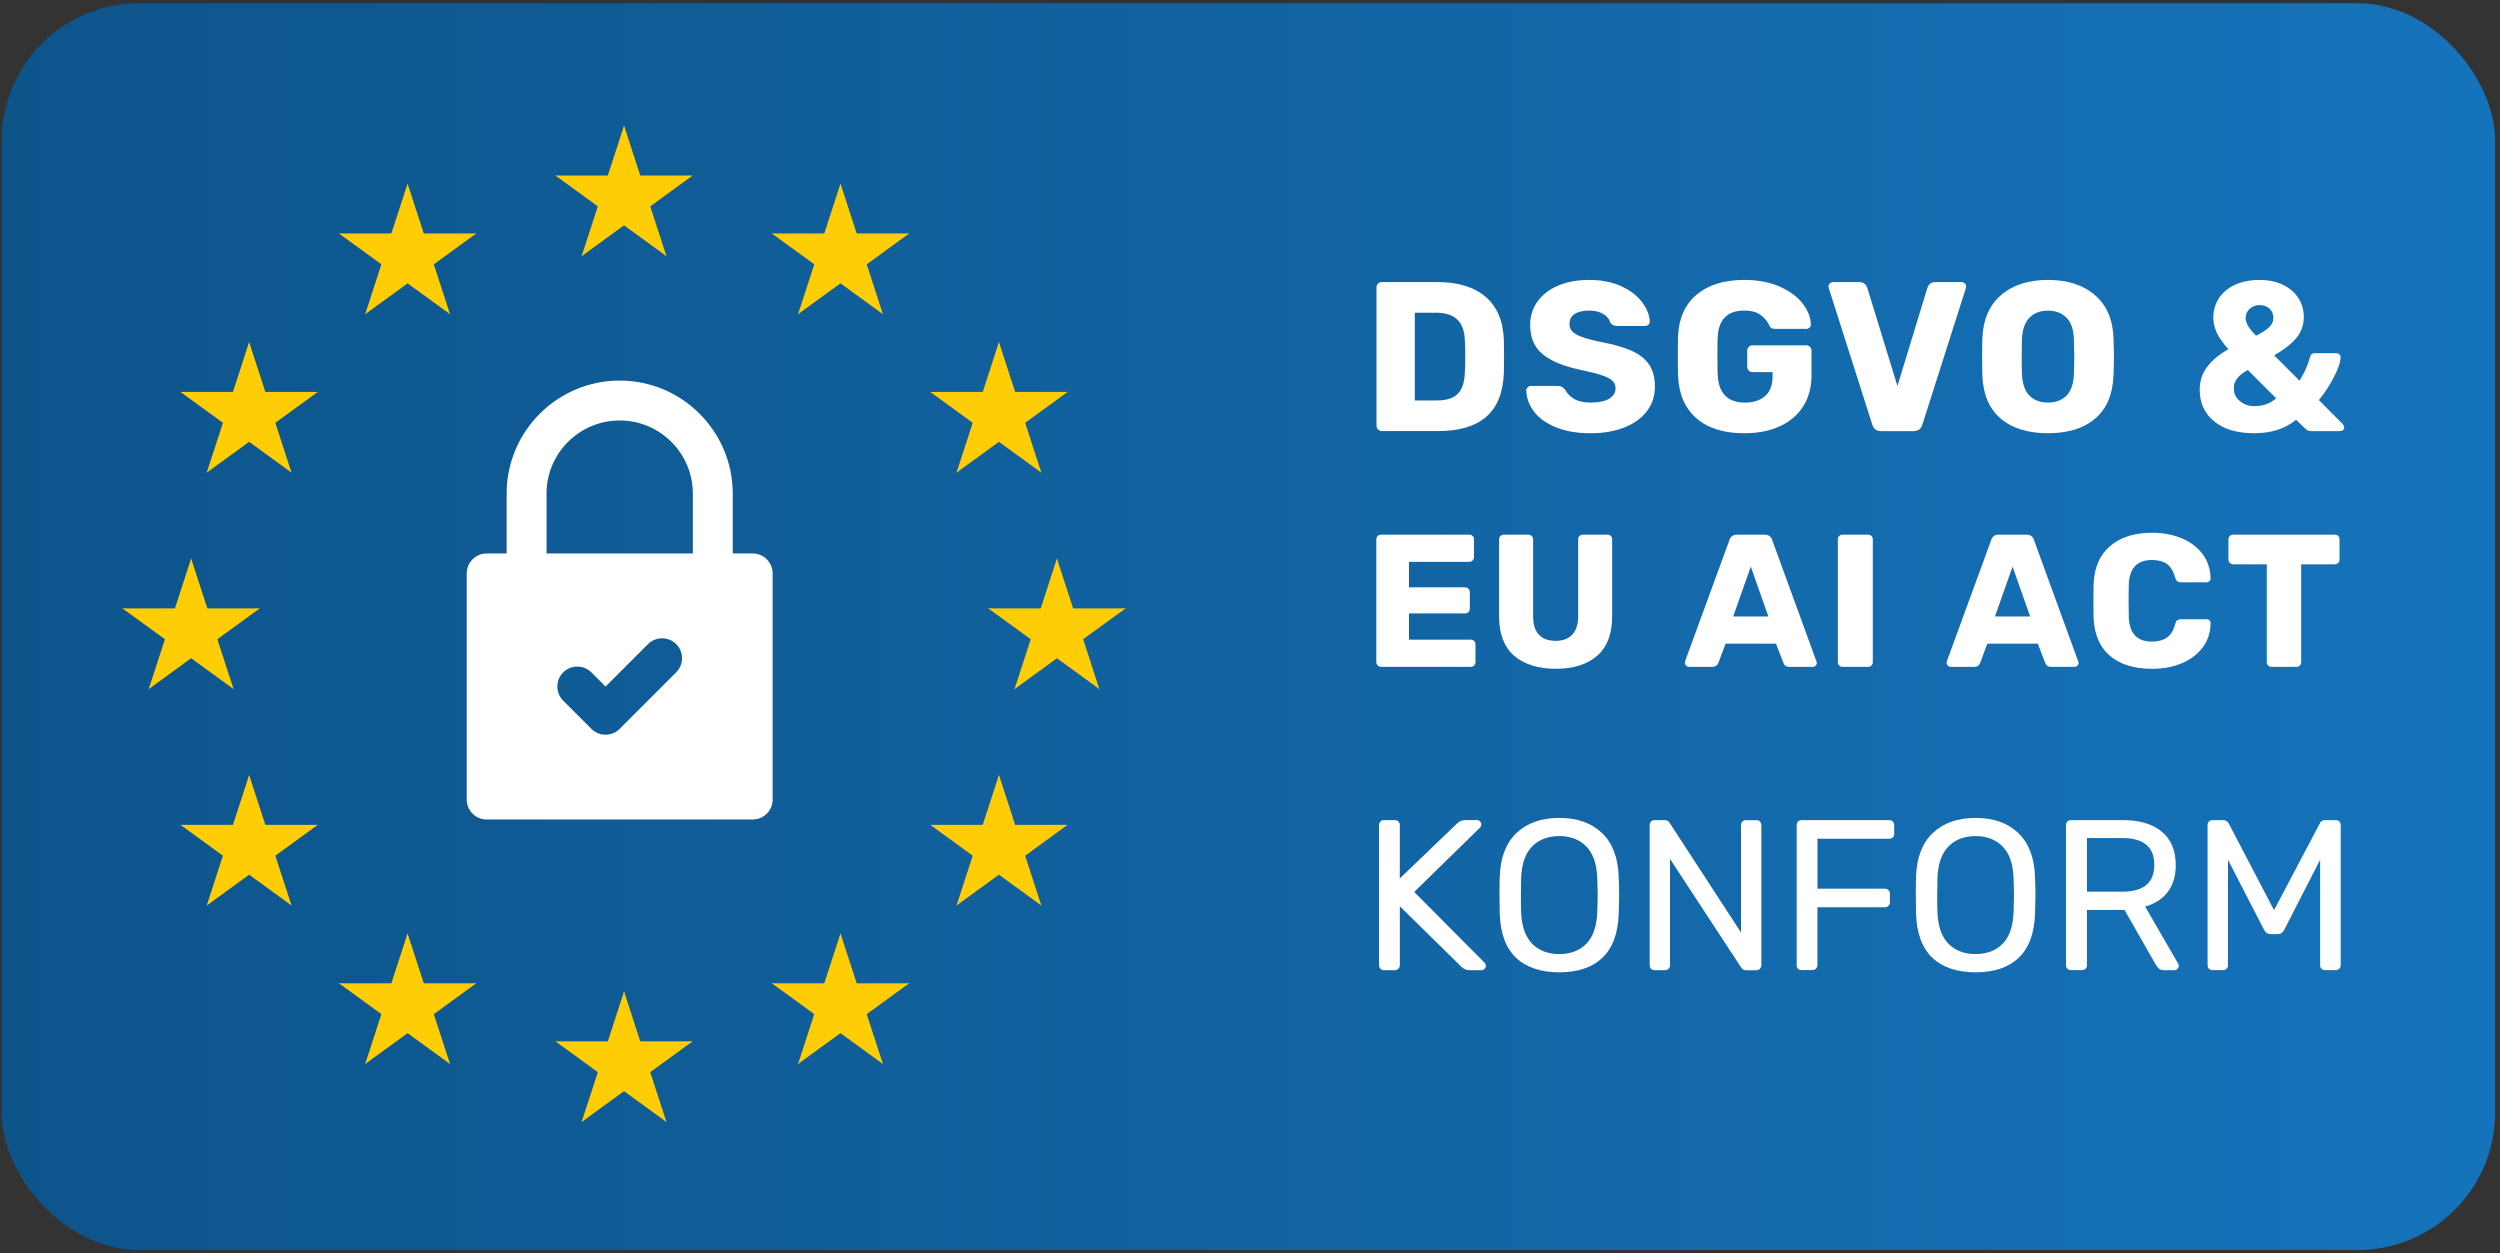 <?xml version="1.0" encoding="UTF-8"?>
<svg id="Layer_1" xmlns="http://www.w3.org/2000/svg" xmlns:xlink="http://www.w3.org/1999/xlink" version="1.1" viewBox="0 0 762 382">
  <rect x="0" y="0" width="762" height="382" fill="#333333" stroke="none"/>
  <!-- Generator: Adobe Illustrator 29.7.0, SVG Export Plug-In . SVG Version: 2.1.1 Build 138)  -->
  <defs>
    <style>
      .st0 {
        fill: #fff;
      }

      .st1 {
        fill: #ffcd05;
      }

      .st2 {
        fill: url(#New_Gradient_Swatch_2);
      }
    </style>
    <linearGradient id="New_Gradient_Swatch_2" data-name="New Gradient Swatch 2" x1=".5" y1="191" x2="760.5" y2="191" gradientUnits="userSpaceOnUse">
      <stop offset="0" stop-color="#0d548b"/>
      <stop offset=".5" stop-color="#1263a1"/>
      <stop offset="1" stop-color="#1573bb"/>
    </linearGradient>
  </defs>
  <rect class="st2" x=".5" y="1" width="760" height="380" rx="41.89" ry="41.89"/>
  <g>
    <path class="st0" d="M420.05,130.91c-.32-.33-.49-.7-.49-1.14v-42.18c0-.48.16-.86.49-1.17.32-.3.7-.45,1.14-.45h16.87c6.36,0,11.29,1.51,14.8,4.54,3.5,3.03,5.34,7.42,5.52,13.17.04,1.26.06,2.92.06,5s-.02,3.72-.06,4.93c-.22,6.01-2,10.48-5.35,13.4-3.35,2.92-8.23,4.38-14.63,4.38h-17.2c-.43,0-.81-.16-1.14-.49ZM438.06,122.05c2.86,0,4.95-.68,6.29-2.04,1.34-1.36,2.05-3.54,2.14-6.52.09-1.25.13-2.88.13-4.87s-.04-3.59-.13-4.8c-.09-2.9-.85-5.04-2.3-6.42-1.45-1.38-3.6-2.08-6.46-2.08h-6.49v26.74h6.81Z"/>
    <path class="st0" d="M474.22,130.23c-2.94-1.21-5.16-2.8-6.65-4.77-1.49-1.97-2.28-4.12-2.37-6.46,0-.35.14-.66.42-.94.28-.28.62-.42,1.01-.42h8.18c.52,0,.94.1,1.27.29.32.2.66.49,1.01.88.56,1.13,1.47,2.06,2.73,2.79,1.25.74,2.92,1.1,5,1.1,2.47,0,4.35-.39,5.65-1.17,1.3-.78,1.95-1.84,1.95-3.18,0-.95-.33-1.73-1.01-2.34-.67-.61-1.72-1.15-3.15-1.62-1.43-.48-3.55-1.02-6.36-1.62-5.19-1.08-9.08-2.67-11.65-4.77-2.57-2.1-3.86-5.09-3.86-8.99,0-2.64.74-5,2.21-7.07,1.47-2.08,3.57-3.7,6.29-4.87,2.73-1.17,5.91-1.75,9.54-1.75s7.03.65,9.8,1.95c2.77,1.3,4.88,2.93,6.33,4.9,1.45,1.97,2.22,3.91,2.3,5.81,0,.39-.13.71-.39.97s-.58.39-.97.39h-8.57c-.52,0-.94-.09-1.27-.26-.32-.17-.62-.45-.88-.84-.26-.99-.96-1.84-2.11-2.53-1.15-.69-2.56-1.04-4.25-1.04-1.95,0-3.44.35-4.48,1.04-1.04.69-1.56,1.71-1.56,3.05,0,.91.29,1.67.88,2.27.58.61,1.54,1.16,2.86,1.65,1.32.5,3.21,1.01,5.68,1.53,4.02.74,7.24,1.65,9.64,2.76,2.4,1.1,4.16,2.53,5.29,4.28s1.69,3.95,1.69,6.59c0,2.9-.83,5.42-2.5,7.56-1.67,2.14-3.98,3.79-6.94,4.93-2.96,1.15-6.35,1.72-10.16,1.72-4.11,0-7.64-.61-10.58-1.82Z"/>
    <path class="st0" d="M517.05,127.47c-3.5-3.05-5.37-7.39-5.58-13.01-.04-1.25-.07-3.24-.07-5.97s.02-4.72.07-5.97c.22-5.49,2.11-9.73,5.68-12.72,3.57-2.99,8.4-4.48,14.5-4.48,4.11,0,7.69.67,10.74,2.01,3.05,1.34,5.39,3.05,7.01,5.13,1.62,2.08,2.48,4.22,2.56,6.42,0,.39-.14.71-.42.97-.28.26-.62.39-1.01.39h-9.47c-.43,0-.78-.06-1.04-.19-.26-.13-.48-.37-.65-.71-.56-1.25-1.45-2.35-2.66-3.28-1.21-.93-2.9-1.4-5.06-1.4-5.15,0-7.85,2.73-8.11,8.18-.04,1.21-.07,3.09-.07,5.65s.02,4.39.07,5.65c.26,5.71,3.03,8.57,8.31,8.57,2.55,0,4.6-.66,6.13-1.98,1.54-1.32,2.3-3.34,2.3-6.07v-1.23h-6.1c-.48,0-.87-.16-1.17-.49-.3-.33-.46-.72-.46-1.2v-4.8c0-.48.15-.88.46-1.2.3-.32.69-.49,1.17-.49h16.35c.48,0,.87.16,1.17.49.3.33.45.73.45,1.2v7.4c0,3.68-.84,6.85-2.53,9.51-1.69,2.66-4.08,4.7-7.17,6.1-3.09,1.41-6.7,2.11-10.8,2.11-6.23,0-11.1-1.53-14.6-4.58Z"/>
    <path class="st0" d="M570.68,129.45l-13.24-41.53-.13-.58c0-.35.14-.66.42-.94.28-.28.62-.42,1.01-.42h8.05c.61,0,1.11.17,1.53.52.41.35.68.74.81,1.17l9.21,29.98,9.15-29.98c.13-.43.4-.82.81-1.17.41-.35.92-.52,1.53-.52h8.11c.35,0,.66.14.94.42.28.28.42.59.42.94l-.13.58-13.24,41.53c-.39,1.3-1.28,1.95-2.66,1.95h-9.93c-1.38,0-2.27-.65-2.66-1.95Z"/>
    <path class="st0" d="M609.8,127.57c-3.5-2.98-5.37-7.38-5.58-13.17-.04-1.25-.07-3.12-.07-5.58s.02-4.39.07-5.65c.22-5.71,2.11-10.11,5.68-13.21,3.57-3.09,8.34-4.64,14.31-4.64s10.75,1.55,14.34,4.64c3.59,3.09,5.47,7.5,5.65,13.21.09,2.51.13,4.39.13,5.65s-.04,3.07-.13,5.58c-.22,5.8-2.08,10.19-5.58,13.17-3.5,2.99-8.31,4.48-14.41,4.48s-10.9-1.49-14.41-4.48ZM629.88,120.56c1.41-1.43,2.15-3.61,2.24-6.55.09-2.51.13-4.28.13-5.32,0-1.12-.04-2.9-.13-5.32-.09-2.94-.84-5.13-2.27-6.55s-3.31-2.14-5.65-2.14-4.21.71-5.61,2.14c-1.41,1.43-2.17,3.61-2.3,6.55-.04,1.21-.07,2.99-.07,5.32s.02,4.07.07,5.32c.13,2.94.89,5.13,2.27,6.55s3.27,2.14,5.65,2.14,4.27-.71,5.68-2.14Z"/>
    <path class="st0" d="M674.95,128.48c-2.99-2.38-4.48-5.62-4.48-9.73,0-2.64.76-4.95,2.27-6.94,1.51-1.99,3.68-3.79,6.49-5.39-1.64-1.77-2.82-3.43-3.54-4.96-.71-1.54-1.07-3.1-1.07-4.71,0-2.08.54-3.98,1.62-5.71,1.08-1.73,2.68-3.12,4.8-4.15s4.67-1.56,7.66-1.56c2.77,0,5.18.51,7.24,1.53,2.05,1.02,3.61,2.38,4.67,4.09,1.06,1.71,1.59,3.58,1.59,5.61,0,2.51-.76,4.66-2.27,6.46-1.51,1.8-3.76,3.56-6.75,5.29l7.72,7.72c.69-1.12,1.29-2.22,1.78-3.28.5-1.06,1.01-2.46,1.53-4.19.17-.61.63-.91,1.36-.91h6.55c.35,0,.65.12.91.36.26.24.39.53.39.88-.04,1.52-.75,3.57-2.11,6.17-1.36,2.6-2.87,4.89-4.51,6.88l7.27,7.33c.3.39.45.71.45.97,0,.35-.12.63-.36.84-.24.22-.53.32-.88.32h-8.83c-.69,0-1.25-.22-1.69-.65l-2.92-2.79c-3.33,2.73-7.59,4.09-12.78,4.09s-9.15-1.19-12.13-3.57ZM693.77,121.4l-8.63-8.63c-2.86,1.52-4.28,3.35-4.28,5.52,0,1.64.63,2.97,1.88,3.99s2.7,1.52,4.35,1.52c2.68,0,4.91-.8,6.68-2.4ZM691.59,99.79c.89-.82,1.33-1.79,1.33-2.92s-.4-2.11-1.2-2.82c-.8-.71-1.81-1.07-3.02-1.07-1.13,0-2.11.37-2.95,1.1-.84.74-1.27,1.69-1.27,2.86,0,.78.25,1.59.75,2.43.5.84,1.31,1.83,2.43,2.95,1.73-.87,3.04-1.71,3.93-2.53Z"/>
  </g>
  <g>
    <path class="st0" d="M420.75,295.28c-.28-.28-.42-.64-.42-1.08v-42.67c0-.48.14-.86.42-1.14.28-.28.64-.42,1.08-.42h3.27c.48,0,.86.14,1.14.42.28.28.42.67.42,1.14v16.21l17.45-16.73c.7-.7,1.55-1.05,2.55-1.05h3.53c.35,0,.65.13.92.39s.39.57.39.92-.09.63-.26.85l-20.19,19.74,21.5,21.63c.22.26.33.57.33.92s-.13.65-.39.91c-.26.26-.57.39-.92.39h-3.66c-.96,0-1.81-.37-2.55-1.11l-18.69-18.36v17.97c0,.44-.15.79-.46,1.08-.31.28-.68.42-1.11.42h-3.27c-.44,0-.79-.14-1.08-.42Z"/>
    <path class="st0" d="M462.05,291.88c-3.12-2.98-4.76-7.48-4.93-13.5-.04-1.31-.07-3.16-.07-5.55s.02-4.23.07-5.49c.17-5.88,1.87-10.36,5.1-13.43,3.22-3.07,7.58-4.61,13.07-4.61s9.78,1.54,13,4.61c3.22,3.07,4.92,7.55,5.1,13.43.09,2.53.13,4.36.13,5.49s-.04,2.94-.13,5.55c-.17,6.01-1.82,10.51-4.93,13.5-3.12,2.99-7.5,4.48-13.17,4.48s-10.12-1.49-13.23-4.48ZM483.52,287.66c2.05-2.09,3.16-5.29,3.33-9.61.09-2.61.13-4.36.13-5.23,0-.96-.04-2.7-.13-5.23-.17-4.31-1.3-7.52-3.37-9.61-2.07-2.09-4.8-3.14-8.2-3.14s-6.2,1.05-8.27,3.14c-2.07,2.09-3.19,5.29-3.37,9.61-.04,1.26-.07,3.01-.07,5.23s.02,3.92.07,5.23c.17,4.31,1.3,7.52,3.37,9.61s4.83,3.14,8.27,3.14,6.19-1.05,8.23-3.14Z"/>
    <path class="st0" d="M503.24,295.28c-.28-.28-.42-.64-.42-1.08v-42.67c0-.48.14-.86.42-1.14.28-.28.64-.42,1.08-.42h3.01c.78,0,1.33.31,1.63.92l21.7,33.33v-32.67c0-.48.14-.86.42-1.14s.64-.42,1.08-.42h3.14c.48,0,.86.14,1.14.42.28.28.42.67.42,1.14v42.61c0,.44-.14.81-.42,1.11-.28.3-.64.46-1.08.46h-3.14c-.65,0-1.18-.3-1.57-.92l-21.63-33v32.41c0,.44-.15.79-.46,1.08-.31.28-.68.42-1.11.42h-3.14c-.44,0-.79-.14-1.08-.42Z"/>
    <path class="st0" d="M548.05,295.28c-.28-.28-.42-.64-.42-1.08v-42.67c0-.48.14-.86.42-1.14.28-.28.64-.42,1.08-.42h26.66c.48,0,.86.14,1.14.42.28.28.42.67.42,1.14v2.61c0,.44-.14.8-.42,1.08-.28.28-.66.42-1.14.42h-21.83v15.23h20.52c.48,0,.86.14,1.14.42.28.28.42.66.42,1.14v2.61c0,.44-.15.8-.46,1.08s-.68.42-1.11.42h-20.52v17.64c0,.44-.15.79-.46,1.08-.31.28-.68.42-1.11.42h-3.27c-.44,0-.79-.14-1.08-.42Z"/>
    <path class="st0" d="M588.94,291.88c-3.12-2.98-4.76-7.48-4.93-13.5-.04-1.31-.07-3.16-.07-5.55s.02-4.23.07-5.49c.17-5.88,1.87-10.36,5.1-13.43,3.22-3.07,7.58-4.61,13.07-4.61s9.78,1.54,13,4.61c3.22,3.07,4.92,7.55,5.1,13.43.09,2.53.13,4.36.13,5.49s-.04,2.94-.13,5.55c-.17,6.01-1.82,10.51-4.93,13.5-3.12,2.99-7.5,4.48-13.17,4.48s-10.12-1.49-13.23-4.48ZM610.41,287.66c2.05-2.09,3.16-5.29,3.33-9.61.09-2.61.13-4.36.13-5.23,0-.96-.04-2.7-.13-5.23-.17-4.31-1.3-7.52-3.37-9.61-2.07-2.09-4.8-3.14-8.2-3.14s-6.2,1.05-8.27,3.14c-2.07,2.09-3.19,5.29-3.37,9.61-.04,1.26-.07,3.01-.07,5.23s.02,3.92.07,5.23c.17,4.31,1.3,7.52,3.37,9.61s4.83,3.14,8.27,3.14,6.19-1.05,8.23-3.14Z"/>
    <path class="st0" d="M630.13,295.28c-.28-.28-.42-.64-.42-1.08v-42.67c0-.48.14-.86.42-1.14.28-.28.64-.42,1.08-.42h15.95c5.01,0,8.93,1.18,11.76,3.53,2.83,2.35,4.25,5.75,4.25,10.2,0,3.31-.82,6.03-2.45,8.17-1.63,2.14-3.93,3.62-6.89,4.44l10.06,17.38c.13.26.2.5.2.72,0,.35-.14.65-.42.91-.28.26-.6.39-.95.39h-3.14c-.65,0-1.17-.15-1.54-.46-.37-.3-.71-.74-1.01-1.31l-9.48-16.6h-11.44v16.86c0,.44-.15.79-.46,1.08-.31.28-.68.42-1.11.42h-3.33c-.44,0-.79-.14-1.08-.42ZM646.89,271.78c6.49,0,9.74-2.72,9.74-8.17s-3.25-8.17-9.74-8.17h-10.78v16.34h10.78Z"/>
    <path class="st0" d="M673.29,295.28c-.28-.28-.42-.64-.42-1.08v-42.67c0-.48.14-.86.42-1.14.28-.28.64-.42,1.08-.42h3.27c.7,0,1.26.35,1.7,1.05l13.79,26.4,13.92-26.4c.09-.26.27-.5.56-.72.28-.22.64-.33,1.08-.33h3.2c.48,0,.86.14,1.14.42.28.28.42.67.42,1.14v42.67c0,.44-.15.79-.46,1.08-.3.28-.68.42-1.11.42h-3.2c-.44,0-.8-.14-1.08-.42-.28-.28-.42-.64-.42-1.08v-32.15l-10.91,21.3c-.44.92-1.13,1.37-2.09,1.37h-2.03c-.96,0-1.66-.46-2.09-1.37l-10.98-21.3v32.15c0,.44-.14.79-.42,1.08-.28.28-.64.42-1.08.42h-3.2c-.44,0-.79-.14-1.08-.42Z"/>
  </g>
  <g>
    <path class="st0" d="M419.93,202.84c-.29-.29-.43-.62-.43-1.01v-37.43c0-.42.14-.77.43-1.04s.62-.4,1.01-.4h26.89c.42,0,.77.13,1.04.4.27.27.4.61.4,1.04v5.41c0,.38-.13.72-.4,1.01-.27.29-.61.43-1.04.43h-18.37v7.77h17.1c.42,0,.77.14,1.04.43.27.29.4.64.4,1.07v5.01c0,.38-.13.72-.4,1.01-.27.29-.62.43-1.04.43h-17.1v8h18.83c.42,0,.77.14,1.04.4.27.27.4.62.4,1.04v5.41c0,.38-.13.72-.4,1.01-.27.29-.62.43-1.04.43h-27.35c-.38,0-.72-.14-1.01-.43Z"/>
    <path class="st0" d="M461.51,199.88c-3.05-2.65-4.58-6.64-4.58-11.98v-23.5c0-.42.14-.77.43-1.04s.62-.4,1.01-.4h7.43c.42,0,.78.13,1.07.4s.43.61.43,1.04v23.44c0,2.5.58,4.37,1.76,5.62,1.17,1.25,2.87,1.87,5.1,1.87s3.88-.63,5.07-1.9c1.19-1.27,1.79-3.13,1.79-5.59v-23.44c0-.42.14-.77.43-1.04s.62-.4,1.01-.4h7.49c.42,0,.77.13,1.04.4.27.27.4.61.4,1.04v23.5c0,5.34-1.53,9.33-4.58,11.98-3.05,2.65-7.25,3.97-12.58,3.97s-9.65-1.33-12.7-3.97Z"/>
    <path class="st0" d="M513.92,202.9c-.25-.25-.37-.53-.37-.83,0-.23.02-.4.06-.52l13.53-36.97c.12-.46.37-.84.75-1.15.38-.31.88-.46,1.5-.46h8.52c.61,0,1.11.15,1.5.46.38.31.63.69.75,1.15l13.48,36.97.12.52c0,.31-.12.58-.37.83-.25.25-.55.37-.89.37h-7.08c-.92,0-1.54-.4-1.84-1.21l-2.25-5.87h-15.38l-2.19,5.87c-.31.81-.94,1.21-1.9,1.21h-7.08c-.31,0-.59-.12-.83-.37ZM539,187.9l-5.36-15.2-5.36,15.2h10.71Z"/>
    <path class="st0" d="M560.6,202.84c-.29-.29-.43-.62-.43-1.01v-37.43c0-.42.14-.77.43-1.04s.62-.4,1.01-.4h7.72c.42,0,.78.13,1.07.4s.43.61.43,1.04v37.43c0,.42-.14.77-.43,1.04-.29.27-.64.4-1.07.4h-7.72c-.38,0-.72-.14-1.01-.43Z"/>
    <path class="st0" d="M593.71,202.9c-.25-.25-.37-.53-.37-.83,0-.23.02-.4.06-.52l13.53-36.97c.12-.46.37-.84.75-1.15.38-.31.88-.46,1.5-.46h8.52c.61,0,1.11.15,1.5.46.38.31.63.69.75,1.15l13.48,36.97.12.52c0,.31-.12.58-.37.83-.25.25-.55.37-.89.37h-7.08c-.92,0-1.54-.4-1.84-1.21l-2.25-5.87h-15.38l-2.19,5.87c-.31.81-.94,1.21-1.9,1.21h-7.08c-.31,0-.59-.12-.83-.37ZM618.79,187.9l-5.36-15.2-5.36,15.2h10.71Z"/>
    <path class="st0" d="M643.05,199.85c-3.09-2.67-4.73-6.54-4.92-11.6-.04-1.04-.06-2.73-.06-5.07s.02-4.11.06-5.18c.19-4.99,1.86-8.84,5.01-11.55,3.15-2.71,7.41-4.06,12.78-4.06,3.38,0,6.41.57,9.1,1.7,2.69,1.13,4.81,2.75,6.36,4.84,1.55,2.09,2.35,4.54,2.39,7.34v.12c0,.31-.12.57-.37.78-.25.21-.53.32-.83.32h-7.77c-.5,0-.88-.11-1.15-.32-.27-.21-.5-.61-.69-1.18-.54-1.96-1.38-3.33-2.53-4.12-1.15-.79-2.67-1.18-4.55-1.18-4.53,0-6.87,2.53-7.03,7.6-.04,1.04-.06,2.63-.06,4.78s.02,3.78.06,4.89c.15,5.07,2.5,7.6,7.03,7.6,1.88,0,3.42-.41,4.61-1.24,1.19-.83,2.02-2.18,2.48-4.06.15-.58.36-.97.63-1.18.27-.21.67-.32,1.21-.32h7.77c.35,0,.64.12.89.35.25.23.35.52.32.86-.04,2.8-.83,5.25-2.39,7.34s-3.68,3.71-6.36,4.84c-2.69,1.13-5.72,1.7-9.1,1.7-5.49,0-9.78-1.33-12.87-4Z"/>
    <path class="st0" d="M691.35,202.84c-.29-.29-.43-.62-.43-1.01v-29.83h-10.25c-.38,0-.72-.14-1.01-.43s-.43-.62-.43-1.01v-6.16c0-.42.14-.77.43-1.04.29-.27.62-.4,1.01-.4h30.98c.42,0,.77.13,1.04.4s.4.61.4,1.04v6.16c0,.42-.13.77-.4,1.04-.27.27-.61.4-1.04.4h-10.25v29.83c0,.38-.13.72-.4,1.01-.27.29-.62.43-1.04.43h-7.6c-.38,0-.72-.14-1.01-.43Z"/>
  </g>
  <g>
    <g id="s">
      <g id="c">
        <path id="t" class="st1" d="M190.21,38.3l-6.8,20.91,10.46,3.4-3.66-24.31Z"/>
        <path id="t1" data-name="t" class="st1" d="M190.21,38.3l6.8,20.91-10.46,3.4,3.66-24.31Z"/>
      </g>
      <g id="a">
        <g id="c1" data-name="c">
          <path id="t2" data-name="t" class="st1" d="M211.12,53.5h-21.99s0,11,0,11l21.99-11Z"/>
          <path id="t3" data-name="t" class="st1" d="M211.12,53.5l-17.79,12.93-6.46-8.9,24.25-4.03Z"/>
        </g>
        <g id="c2" data-name="c">
          <path id="t4" data-name="t" class="st1" d="M203.13,78.08l-6.8-20.91-10.46,3.4,17.25,17.52Z"/>
          <path id="t5" data-name="t" class="st1" d="M203.13,78.08l-17.79-12.93,6.46-8.9,11.33,21.82Z"/>
        </g>
      </g>
      <g id="a1" data-name="a">
        <g id="c3" data-name="c">
          <path id="t6" data-name="t" class="st1" d="M169.29,53.5h21.99s0,11,0,11l-21.99-11Z"/>
          <path id="t7" data-name="t" class="st1" d="M169.29,53.5l17.79,12.93,6.46-8.9-24.25-4.03Z"/>
        </g>
        <g id="c4" data-name="c">
          <path id="t8" data-name="t" class="st1" d="M177.28,78.08l6.8-20.91,10.46,3.4-17.25,17.52Z"/>
          <path id="t9" data-name="t" class="st1" d="M177.28,78.08l17.79-12.93-6.46-8.9-11.33,21.82Z"/>
        </g>
      </g>
    </g>
    <g id="s1" data-name="s">
      <g id="c5" data-name="c">
        <path id="t10" data-name="t" class="st1" d="M190.21,302.2l-6.8,20.91,10.46,3.4-3.66-24.31Z"/>
        <path id="t11" data-name="t" class="st1" d="M190.21,302.2l6.8,20.91-10.46,3.4,3.66-24.31Z"/>
      </g>
      <g id="a2" data-name="a">
        <g id="c6" data-name="c">
          <path id="t12" data-name="t" class="st1" d="M211.12,317.39h-21.99s0,11,0,11l21.99-11Z"/>
          <path id="t13" data-name="t" class="st1" d="M211.12,317.39l-17.79,12.93-6.46-8.9,24.25-4.03Z"/>
        </g>
        <g id="c7" data-name="c">
          <path id="t14" data-name="t" class="st1" d="M203.13,341.98l-6.8-20.91-10.46,3.4,17.25,17.52Z"/>
          <path id="t15" data-name="t" class="st1" d="M203.13,341.98l-17.79-12.93,6.46-8.9,11.33,21.82Z"/>
        </g>
      </g>
      <g id="a3" data-name="a">
        <g id="c8" data-name="c">
          <path id="t16" data-name="t" class="st1" d="M169.29,317.39h21.99s0,11,0,11l-21.99-11Z"/>
          <path id="t17" data-name="t" class="st1" d="M169.29,317.39l17.79,12.93,6.46-8.9-24.25-4.03Z"/>
        </g>
        <g id="c9" data-name="c">
          <path id="t18" data-name="t" class="st1" d="M177.28,341.98l6.8-20.91,10.46,3.4-17.25,17.52Z"/>
          <path id="t19" data-name="t" class="st1" d="M177.28,341.98l17.79-12.93-6.46-8.9-11.33,21.82Z"/>
        </g>
      </g>
    </g>
    <g id="l">
      <g id="s2" data-name="s">
        <g id="c10" data-name="c">
          <path id="t20" data-name="t" class="st1" d="M58.26,170.25l-6.8,20.91,10.46,3.4-3.66-24.31Z"/>
          <path id="t21" data-name="t" class="st1" d="M58.26,170.25l6.8,20.91-10.46,3.4,3.66-24.31Z"/>
        </g>
        <g id="a4" data-name="a">
          <g id="c11" data-name="c">
            <path id="t22" data-name="t" class="st1" d="M79.17,185.44h-21.99s0,11,0,11l21.99-11Z"/>
            <path id="t23" data-name="t" class="st1" d="M79.17,185.44l-17.79,12.93-6.46-8.9,24.25-4.03Z"/>
          </g>
          <g id="c12" data-name="c">
            <path id="t24" data-name="t" class="st1" d="M71.19,210.03l-6.8-20.91-10.46,3.4,17.25,17.52Z"/>
            <path id="t25" data-name="t" class="st1" d="M71.19,210.03l-17.79-12.93,6.46-8.9,11.33,21.82Z"/>
          </g>
        </g>
        <g id="a5" data-name="a">
          <g id="c13" data-name="c">
            <path id="t26" data-name="t" class="st1" d="M37.34,185.44h21.99s0,11,0,11l-21.99-11Z"/>
            <path id="t27" data-name="t" class="st1" d="M37.34,185.44l17.79,12.93,6.46-8.9-24.25-4.03Z"/>
          </g>
          <g id="c14" data-name="c">
            <path id="t28" data-name="t" class="st1" d="M45.33,210.03l6.8-20.91,10.46,3.4-17.25,17.52Z"/>
            <path id="t29" data-name="t" class="st1" d="M45.33,210.03l17.79-12.93-6.46-8.9-11.33,21.82Z"/>
          </g>
        </g>
      </g>
      <g id="s3" data-name="s">
        <g id="c15" data-name="c">
          <path id="t30" data-name="t" class="st1" d="M111.31,95.76l17.79-12.93-6.46-8.9-11.33,21.82Z"/>
          <path id="t31" data-name="t" class="st1" d="M111.31,95.76l6.8-20.91,10.46,3.4-17.25,17.52Z"/>
        </g>
        <g id="a6" data-name="a">
          <g id="c16" data-name="c">
            <path id="t32" data-name="t" class="st1" d="M103.32,71.17l17.79,12.93,6.46-8.9-24.25-4.03Z"/>
            <path id="t33" data-name="t" class="st1" d="M103.32,71.17h21.99v11s-21.99-11-21.99-11Z"/>
          </g>
          <g id="c17" data-name="c">
            <path id="t34" data-name="t" class="st1" d="M124.23,55.98l-6.8,20.91,10.46,3.4-3.66-24.31Z"/>
            <path id="t35" data-name="t" class="st1" d="M124.23,55.98l6.8,20.91-10.46,3.4,3.66-24.31Z"/>
          </g>
        </g>
        <g id="a7" data-name="a">
          <g id="c18" data-name="c">
            <path id="t36" data-name="t" class="st1" d="M137.16,95.76l-17.79-12.93,6.46-8.9,11.33,21.82Z"/>
            <path id="t37" data-name="t" class="st1" d="M137.16,95.76l-6.8-20.91-10.46,3.4,17.25,17.52Z"/>
          </g>
          <g id="c19" data-name="c">
            <path id="t38" data-name="t" class="st1" d="M145.15,71.17l-17.79,12.93-6.46-8.9,24.25-4.03Z"/>
            <path id="t39" data-name="t" class="st1" d="M145.15,71.17h-21.99v11s21.99-11,21.99-11Z"/>
          </g>
        </g>
      </g>
      <g id="s4" data-name="s">
        <g id="c20" data-name="c">
          <path id="t40" data-name="t" class="st1" d="M88.86,144.06l-6.8-20.91-10.46,3.4,17.25,17.52Z"/>
          <path id="t41" data-name="t" class="st1" d="M88.86,144.06l-17.79-12.93,6.46-8.9,11.33,21.82Z"/>
        </g>
        <g id="a8" data-name="a">
          <g id="c21" data-name="c">
            <path id="t42" data-name="t" class="st1" d="M63.01,144.06l17.79-12.93-6.46-8.9-11.33,21.82Z"/>
            <path id="t43" data-name="t" class="st1" d="M63.01,144.06l6.8-20.91,10.46,3.4-17.25,17.52Z"/>
          </g>
          <g id="c22" data-name="c">
            <path id="t44" data-name="t" class="st1" d="M55.02,119.47l17.79,12.93,6.46-8.9-24.25-4.03Z"/>
            <path id="t45" data-name="t" class="st1" d="M55.02,119.47h21.99v11s-21.99-11-21.99-11Z"/>
          </g>
        </g>
        <g id="a9" data-name="a">
          <g id="c23" data-name="c">
            <path id="t46" data-name="t" class="st1" d="M96.85,119.47l-17.79,12.93-6.46-8.9,24.25-4.03Z"/>
            <path id="t47" data-name="t" class="st1" d="M96.85,119.47h-21.99s0,11,0,11l21.99-11Z"/>
          </g>
          <g id="c24" data-name="c">
            <path id="t48" data-name="t" class="st1" d="M75.94,104.27l6.8,20.91-10.46,3.4,3.66-24.31Z"/>
            <path id="t49" data-name="t" class="st1" d="M75.94,104.27l-6.8,20.91,10.46,3.4-3.66-24.31Z"/>
          </g>
        </g>
      </g>
      <g id="s5" data-name="s">
        <g id="c25" data-name="c">
          <path id="t50" data-name="t" class="st1" d="M96.85,251.42h-21.99s0,11,0,11l21.99-11Z"/>
          <path id="t51" data-name="t" class="st1" d="M96.85,251.42l-17.79,12.93-6.46-8.9,24.25-4.03Z"/>
        </g>
        <g id="a10" data-name="a">
          <g id="c26" data-name="c">
            <path id="t52" data-name="t" class="st1" d="M88.86,276l-6.8-20.91-10.46,3.4,17.25,17.52Z"/>
            <path id="t53" data-name="t" class="st1" d="M88.86,276l-17.79-12.93,6.46-8.9,11.33,21.82Z"/>
          </g>
          <g id="c27" data-name="c">
            <path id="t54" data-name="t" class="st1" d="M63.01,276l17.79-12.93-6.46-8.9-11.33,21.82Z"/>
            <path id="t55" data-name="t" class="st1" d="M63.01,276l6.8-20.91,10.46,3.4-17.25,17.52Z"/>
          </g>
        </g>
        <g id="a11" data-name="a">
          <g id="c28" data-name="c">
            <path id="t56" data-name="t" class="st1" d="M75.94,236.22l6.8,20.91-10.46,3.4,3.66-24.31Z"/>
            <path id="t57" data-name="t" class="st1" d="M75.94,236.22l-6.8,20.91,10.46,3.4-3.66-24.31Z"/>
          </g>
          <g id="c29" data-name="c">
            <path id="t58" data-name="t" class="st1" d="M55.02,251.42h21.99s0,11,0,11l-21.99-11Z"/>
            <path id="t59" data-name="t" class="st1" d="M55.02,251.42l17.79,12.93,6.46-8.9-24.25-4.03Z"/>
          </g>
        </g>
      </g>
      <g id="s6" data-name="s">
        <g id="c30" data-name="c">
          <path id="t60" data-name="t" class="st1" d="M145.15,299.71h-21.99s0,11,0,11l21.99-11Z"/>
          <path id="t61" data-name="t" class="st1" d="M145.15,299.71l-17.79,12.93-6.46-8.9,24.25-4.03Z"/>
        </g>
        <g id="a12" data-name="a">
          <g id="c31" data-name="c">
            <path id="t62" data-name="t" class="st1" d="M137.16,324.3l-6.8-20.91-10.46,3.4,17.25,17.52Z"/>
            <path id="t63" data-name="t" class="st1" d="M137.16,324.3l-17.79-12.93,6.46-8.9,11.33,21.82Z"/>
          </g>
          <g id="c32" data-name="c">
            <path id="t64" data-name="t" class="st1" d="M111.31,324.3l17.79-12.93-6.46-8.9-11.33,21.82Z"/>
            <path id="t65" data-name="t" class="st1" d="M111.31,324.3l6.8-20.91,10.46,3.4-17.25,17.52Z"/>
          </g>
        </g>
        <g id="a13" data-name="a">
          <g id="c33" data-name="c">
            <path id="t66" data-name="t" class="st1" d="M124.23,284.52l6.8,20.91-10.46,3.4,3.66-24.31Z"/>
            <path id="t67" data-name="t" class="st1" d="M124.23,284.52l-6.8,20.91,10.46,3.4-3.66-24.31Z"/>
          </g>
          <g id="c34" data-name="c">
            <path id="t68" data-name="t" class="st1" d="M103.32,299.71h21.99v11s-21.99-11-21.99-11Z"/>
            <path id="t69" data-name="t" class="st1" d="M103.32,299.71l17.79,12.93,6.46-8.9-24.25-4.03Z"/>
          </g>
        </g>
      </g>
    </g>
    <g id="l1" data-name="l">
      <g id="s7" data-name="s">
        <g id="c35" data-name="c">
          <path id="t70" data-name="t" class="st1" d="M322.15,170.25l6.8,20.91-10.46,3.4,3.66-24.31Z"/>
          <path id="t71" data-name="t" class="st1" d="M322.15,170.25l-6.8,20.91,10.46,3.4-3.66-24.31Z"/>
        </g>
        <g id="a14" data-name="a">
          <g id="c36" data-name="c">
            <path id="t72" data-name="t" class="st1" d="M301.24,185.44h21.99s0,11,0,11l-21.99-11Z"/>
            <path id="t73" data-name="t" class="st1" d="M301.24,185.44l17.79,12.93,6.46-8.9-24.25-4.03Z"/>
          </g>
          <g id="c37" data-name="c">
            <path id="t74" data-name="t" class="st1" d="M309.23,210.03l6.8-20.91,10.46,3.4-17.25,17.52Z"/>
            <path id="t75" data-name="t" class="st1" d="M309.23,210.03l17.79-12.93-6.46-8.9-11.33,21.82Z"/>
          </g>
        </g>
        <g id="a15" data-name="a">
          <g id="c38" data-name="c">
            <path id="t76" data-name="t" class="st1" d="M343.07,185.44h-21.99s0,11,0,11l21.99-11Z"/>
            <path id="t77" data-name="t" class="st1" d="M343.07,185.44l-17.79,12.93-6.46-8.9,24.25-4.03Z"/>
          </g>
          <g id="c39" data-name="c">
            <path id="t78" data-name="t" class="st1" d="M335.08,210.03l-6.8-20.91-10.46,3.4,17.25,17.52Z"/>
            <path id="t79" data-name="t" class="st1" d="M335.08,210.03l-17.79-12.93,6.46-8.9,11.33,21.82Z"/>
          </g>
        </g>
      </g>
      <g id="s8" data-name="s">
        <g id="c40" data-name="c">
          <path id="t80" data-name="t" class="st1" d="M269.11,95.76l-17.79-12.93,6.46-8.9,11.33,21.82Z"/>
          <path id="t81" data-name="t" class="st1" d="M269.11,95.76l-6.8-20.91-10.46,3.4,17.25,17.52Z"/>
        </g>
        <g id="a16" data-name="a">
          <g id="c41" data-name="c">
            <path id="t82" data-name="t" class="st1" d="M277.1,71.17l-17.79,12.93-6.46-8.9,24.25-4.03Z"/>
            <path id="t83" data-name="t" class="st1" d="M277.1,71.17h-21.99v11s21.99-11,21.99-11Z"/>
          </g>
          <g id="c42" data-name="c">
            <path id="t84" data-name="t" class="st1" d="M256.18,55.98l6.8,20.91-10.46,3.4,3.66-24.31Z"/>
            <path id="t85" data-name="t" class="st1" d="M256.18,55.98l-6.8,20.91,10.46,3.4-3.66-24.31Z"/>
          </g>
        </g>
        <g id="a17" data-name="a">
          <g id="c43" data-name="c">
            <path id="t86" data-name="t" class="st1" d="M243.25,95.76l17.79-12.93-6.46-8.9-11.33,21.82Z"/>
            <path id="t87" data-name="t" class="st1" d="M243.25,95.76l6.8-20.91,10.46,3.4-17.25,17.52Z"/>
          </g>
          <g id="c44" data-name="c">
            <path id="t88" data-name="t" class="st1" d="M235.27,71.17l17.79,12.93,6.46-8.9-24.25-4.03Z"/>
            <path id="t89" data-name="t" class="st1" d="M235.27,71.17h21.99v11s-21.99-11-21.99-11Z"/>
          </g>
        </g>
      </g>
      <g id="s9" data-name="s">
        <g id="c45" data-name="c">
          <path id="t90" data-name="t" class="st1" d="M291.55,144.06l6.8-20.91,10.46,3.4-17.25,17.52Z"/>
          <path id="t91" data-name="t" class="st1" d="M291.55,144.06l17.79-12.93-6.46-8.9-11.33,21.82Z"/>
        </g>
        <g id="a18" data-name="a">
          <g id="c46" data-name="c">
            <path id="t92" data-name="t" class="st1" d="M317.4,144.06l-17.79-12.93,6.46-8.9,11.33,21.82Z"/>
            <path id="t93" data-name="t" class="st1" d="M317.4,144.06l-6.8-20.91-10.46,3.4,17.25,17.52Z"/>
          </g>
          <g id="c47" data-name="c">
            <path id="t94" data-name="t" class="st1" d="M325.39,119.47l-17.79,12.93-6.46-8.9,24.25-4.03Z"/>
            <path id="t95" data-name="t" class="st1" d="M325.39,119.47h-21.99v11s21.99-11,21.99-11Z"/>
          </g>
        </g>
        <g id="a19" data-name="a">
          <g id="c48" data-name="c">
            <path id="t96" data-name="t" class="st1" d="M283.56,119.47l17.79,12.93,6.46-8.9-24.25-4.03Z"/>
            <path id="t97" data-name="t" class="st1" d="M283.56,119.47h21.99s0,11,0,11l-21.99-11Z"/>
          </g>
          <g id="c49" data-name="c">
            <path id="t98" data-name="t" class="st1" d="M304.48,104.27l-6.8,20.91,10.46,3.4-3.66-24.31Z"/>
            <path id="t99" data-name="t" class="st1" d="M304.48,104.27l6.8,20.91-10.46,3.4,3.66-24.31Z"/>
          </g>
        </g>
      </g>
      <g id="s10" data-name="s">
        <g id="c50" data-name="c">
          <path id="t100" data-name="t" class="st1" d="M283.56,251.42h21.99s0,11,0,11l-21.99-11Z"/>
          <path id="t101" data-name="t" class="st1" d="M283.56,251.42l17.79,12.93,6.46-8.9-24.25-4.03Z"/>
        </g>
        <g id="a20" data-name="a">
          <g id="c51" data-name="c">
            <path id="t102" data-name="t" class="st1" d="M291.55,276l6.8-20.91,10.46,3.4-17.25,17.52Z"/>
            <path id="t103" data-name="t" class="st1" d="M291.55,276l17.79-12.93-6.46-8.9-11.33,21.82Z"/>
          </g>
          <g id="c52" data-name="c">
            <path id="t104" data-name="t" class="st1" d="M317.4,276l-17.79-12.93,6.46-8.9,11.33,21.82Z"/>
            <path id="t105" data-name="t" class="st1" d="M317.4,276l-6.8-20.91-10.46,3.4,17.25,17.52Z"/>
          </g>
        </g>
        <g id="a21" data-name="a">
          <g id="c53" data-name="c">
            <path id="t106" data-name="t" class="st1" d="M304.48,236.22l-6.8,20.91,10.46,3.4-3.66-24.31Z"/>
            <path id="t107" data-name="t" class="st1" d="M304.48,236.22l6.8,20.91-10.46,3.4,3.66-24.31Z"/>
          </g>
          <g id="c54" data-name="c">
            <path id="t108" data-name="t" class="st1" d="M325.39,251.42h-21.99s0,11,0,11l21.99-11Z"/>
            <path id="t109" data-name="t" class="st1" d="M325.39,251.42l-17.79,12.93-6.46-8.9,24.25-4.03Z"/>
          </g>
        </g>
      </g>
      <g id="s11" data-name="s">
        <g id="c55" data-name="c">
          <path id="t110" data-name="t" class="st1" d="M235.27,299.71h21.99s0,11,0,11l-21.99-11Z"/>
          <path id="t111" data-name="t" class="st1" d="M235.27,299.71l17.79,12.93,6.46-8.9-24.25-4.03Z"/>
        </g>
        <g id="a22" data-name="a">
          <g id="c56" data-name="c">
            <path id="t112" data-name="t" class="st1" d="M243.25,324.3l6.8-20.91,10.46,3.4-17.25,17.52Z"/>
            <path id="t113" data-name="t" class="st1" d="M243.25,324.3l17.79-12.93-6.46-8.9-11.33,21.82Z"/>
          </g>
          <g id="c57" data-name="c">
            <path id="t114" data-name="t" class="st1" d="M269.11,324.3l-17.79-12.93,6.46-8.9,11.33,21.82Z"/>
            <path id="t115" data-name="t" class="st1" d="M269.11,324.3l-6.8-20.91-10.46,3.4,17.25,17.52Z"/>
          </g>
        </g>
        <g id="a23" data-name="a">
          <g id="c58" data-name="c">
            <path id="t116" data-name="t" class="st1" d="M256.18,284.52l-6.8,20.91,10.46,3.4-3.66-24.31Z"/>
            <path id="t117" data-name="t" class="st1" d="M256.18,284.52l6.8,20.91-10.46,3.4,3.66-24.31Z"/>
          </g>
          <g id="c59" data-name="c">
            <path id="t118" data-name="t" class="st1" d="M277.1,299.71h-21.99v11s21.99-11,21.99-11Z"/>
            <path id="t119" data-name="t" class="st1" d="M277.1,299.71l-17.79,12.93-6.46-8.9,24.25-4.03Z"/>
          </g>
        </g>
      </g>
    </g>
  </g>
  <path class="st0" d="M148.34,249.78h81.08c3.36,0,6.08-2.72,6.08-6.08v-68.92c0-3.36-2.72-6.08-6.08-6.08h-6.08v-18.24c0-19-15.46-34.46-34.46-34.46s-34.46,15.46-34.46,34.46v18.24h-6.08c-3.36,0-6.08,2.72-6.08,6.08v68.92c0,3.36,2.72,6.08,6.08,6.08ZM206.1,204.93l-17.23,17.23c-1.19,1.19-2.74,1.78-4.3,1.78s-3.11-.59-4.3-1.78l-8.61-8.61c-2.37-2.37-2.37-6.22,0-8.6,2.37-2.37,6.22-2.37,8.6,0l4.32,4.31,12.93-12.93c2.37-2.37,6.22-2.37,8.6,0,2.37,2.38,2.37,6.22,0,8.6ZM166.58,150.46c0-12.29,10-22.3,22.3-22.3s22.3,10,22.3,22.3v18.24h-44.59v-18.24Z"/>
</svg>